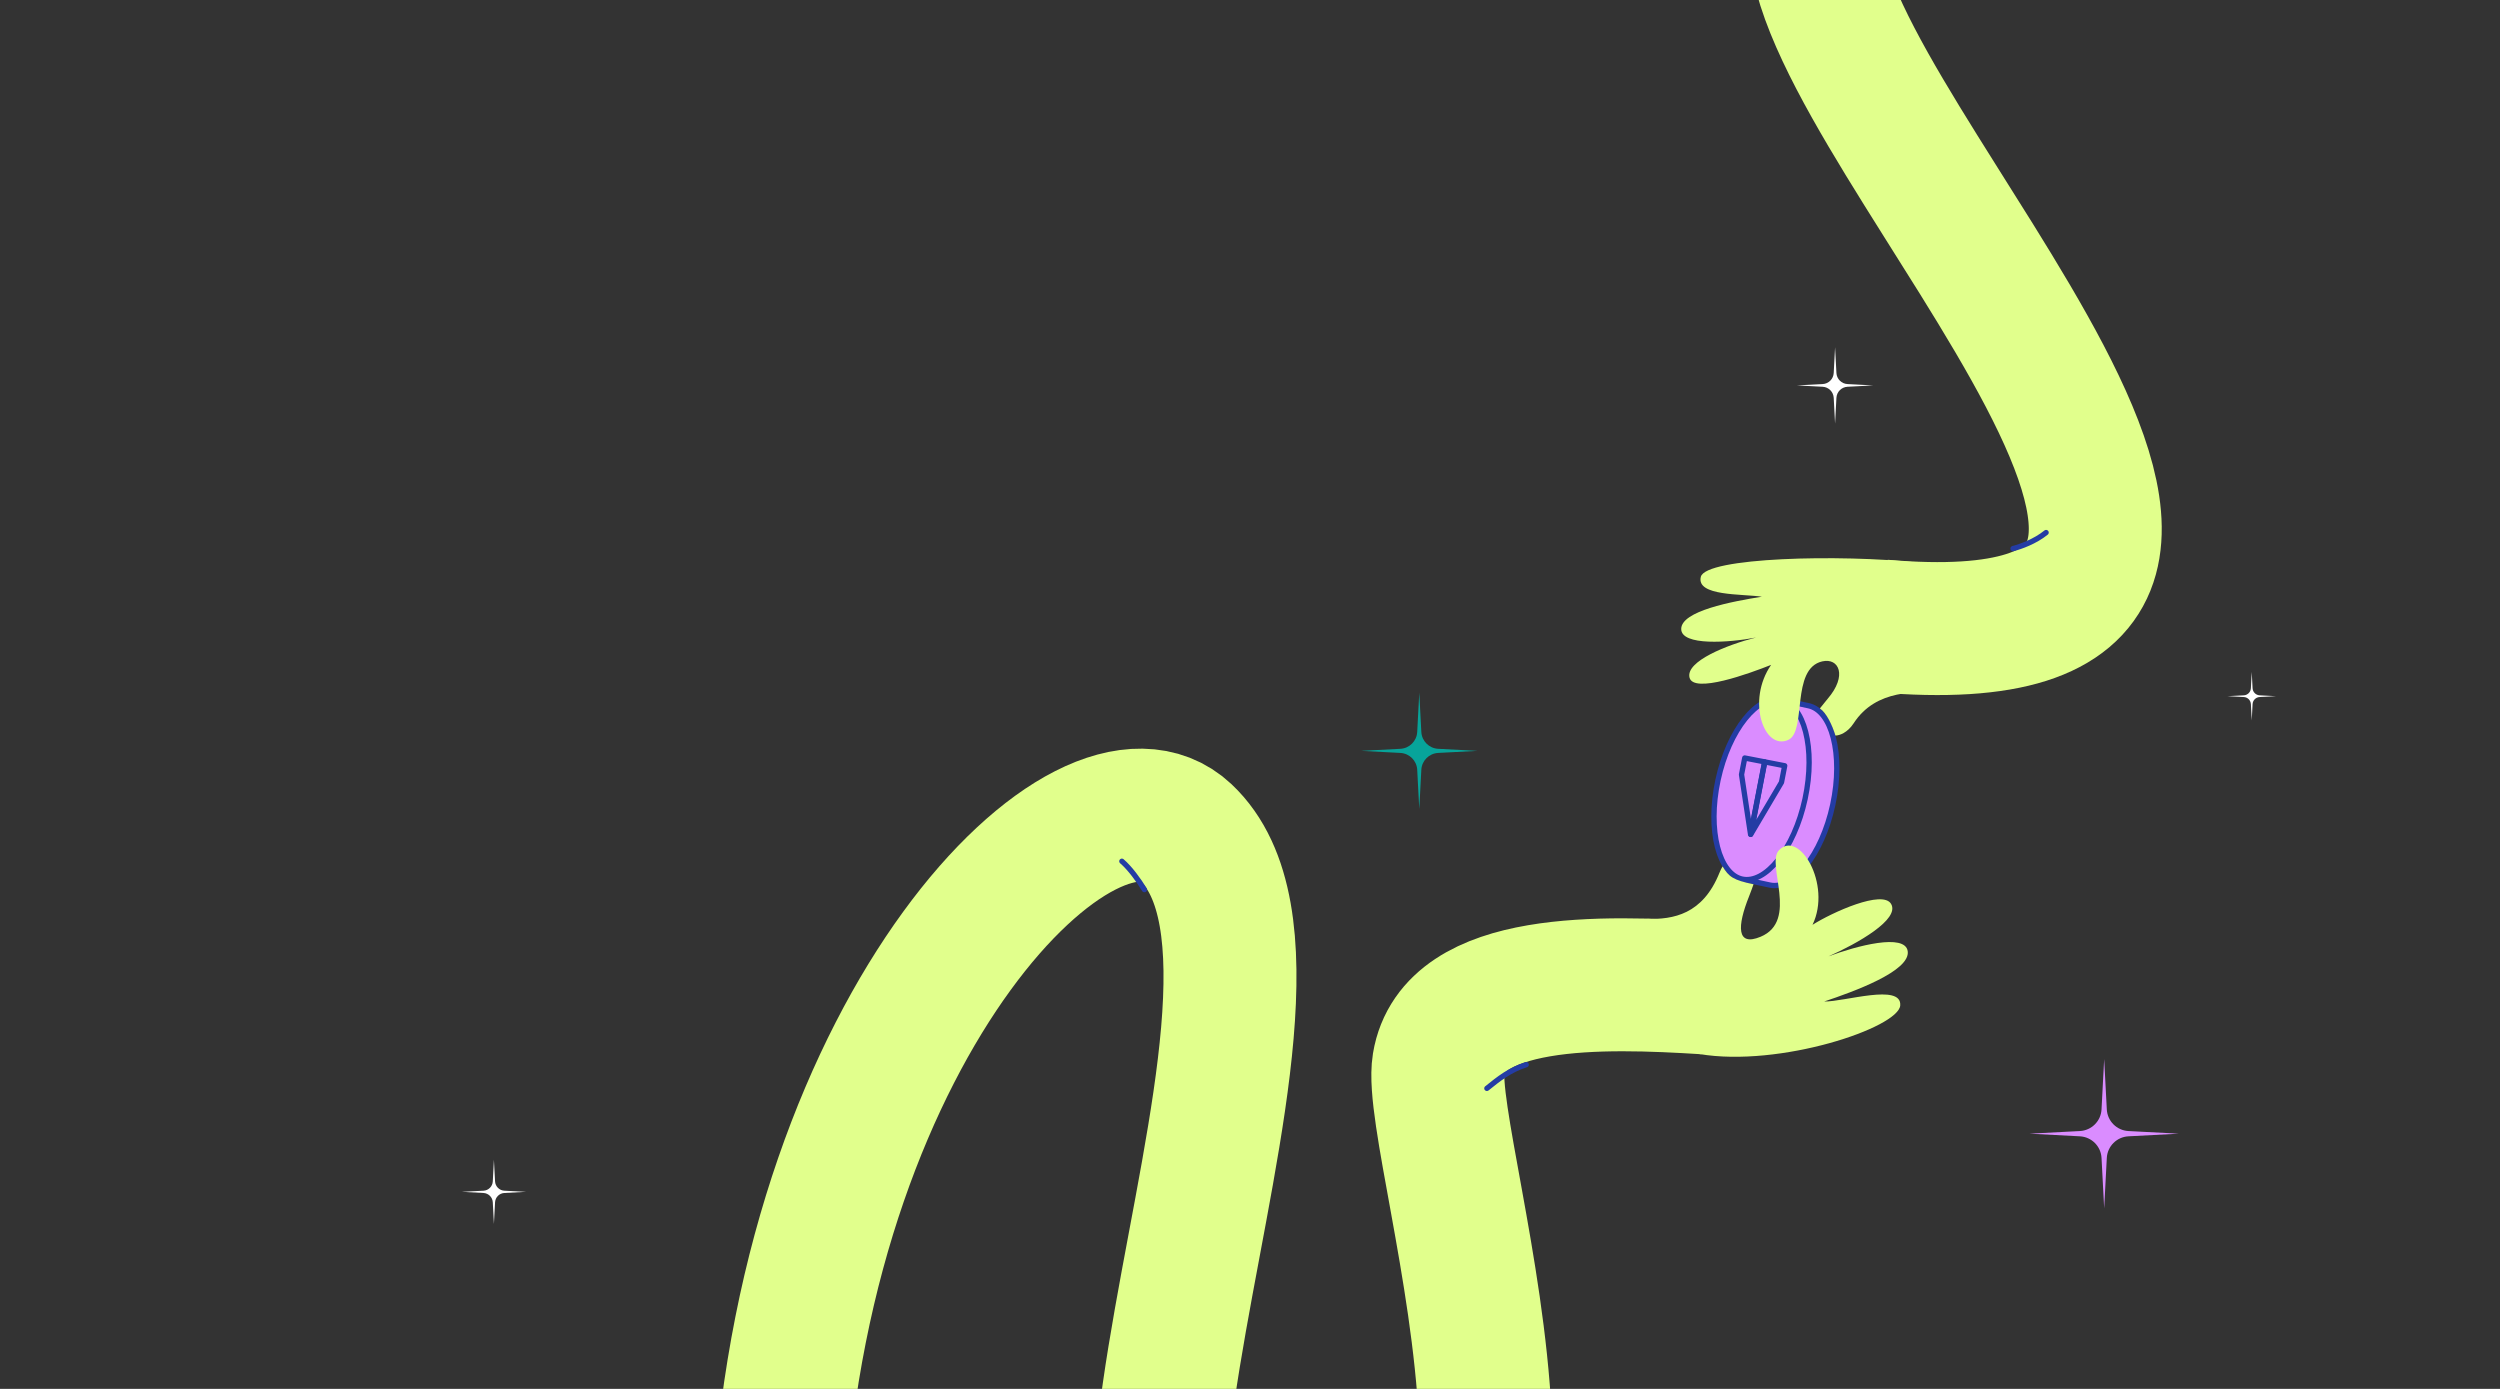 <svg preserveAspectRatio="xMidYMid slice" width="1440" height="800" viewBox="0 0 1440 800" fill="none" xmlns="http://www.w3.org/2000/svg">
<rect x="0" y="0" width="1440" height="800" fill="#333333" stroke="none"/>
<g clip-path="url(#clip0_43_15710)">
<path d="M1356 -104C1004.1 -308.162 1043.68 -64.835 1045.69 -31.707C1052.6 82.148 1378.19 385.842 1084.02 360.582" stroke="#E1FF8C" stroke-width="76.581"/>
<path d="M1159.52 315.983C1163.79 314.902 1172.25 311.888 1178.55 306.754" stroke="#243CA4" stroke-width="3.063" stroke-linecap="round"/>
<path d="M1055.67 463.541C1052.55 478.036 1046.81 490.452 1040.11 498.813C1033.34 507.255 1025.95 511.19 1019.49 509.799L1003.46 506.352L1025.68 403.05L1041.7 406.497C1048.17 407.887 1053.29 414.513 1055.98 424.989C1058.65 435.366 1058.79 449.047 1055.67 463.541Z" fill="#DA8CFF" stroke="#243CA4" stroke-width="3.063"/>
<path d="M1039.73 460.113C1036.61 474.607 1030.86 487.023 1024.17 495.385C1017.4 503.827 1010.01 507.761 1003.54 506.371C997.078 504.98 991.957 498.355 989.262 487.879C986.592 477.502 986.458 463.821 989.575 449.326C992.692 434.832 998.439 422.416 1005.14 414.054C1011.9 405.613 1019.29 401.678 1025.76 403.068C1032.23 404.459 1037.35 411.085 1040.04 421.561C1042.71 431.937 1042.85 445.618 1039.73 460.113Z" fill="#DA8CFF" stroke="#243CA4" stroke-width="3.063"/>
<path d="M1016.43 438.833L1008.33 480.592L1003.12 446.149L1004.97 436.609L1016.43 438.833Z" stroke="#243CA4" stroke-width="3.063" stroke-linejoin="round"/>
<path d="M1016.53 438.852L1008.43 480.611L1026.14 450.616L1027.99 441.076L1016.53 438.852Z" stroke="#243CA4" stroke-width="3.063" stroke-linejoin="round"/>
<path d="M448.498 864.5C465.498 586 626.997 426.739 683.099 479.57C779.37 570.227 556.999 972.346 746.521 978.111C936.043 983.876 820.334 663.408 828.616 612.952C836.898 562.496 923.425 565.344 982.413 569.027" stroke="#E1FF8C" stroke-width="76.581"/>
<path d="M659.166 512.41C656.004 507.162 650.803 500.014 646.199 496.083" stroke="#243CA4" stroke-width="3.063" stroke-linecap="round"/>
<path d="M856.45 626.893C863.073 621.562 869.695 616.23 879.08 613.258" stroke="#243CA4" stroke-width="3.063" stroke-linecap="round"/>
<path d="M948.729 529.272C963.702 529.639 980.778 526.82 990.428 502.668C991.045 501.123 991.508 500.192 992.21 499.05C995.767 504.954 998.332 506.985 1010.03 509.327C1009.18 511.627 1008.91 512.678 1007.51 516.169C1000.5 533.656 1000.21 545.344 1014.07 539.587C1036.31 530.346 1017.13 497.852 1024.63 489.796C1036.13 477.449 1055.28 509.357 1044.01 532.694C1055.46 525.457 1084.3 512.406 1089.24 520.605C1094.6 529.501 1069.87 543.488 1053.2 550.873C1069.34 544.809 1097.3 537.408 1098.84 547.871C1100.54 559.385 1067.32 571.322 1050.72 576.867C1062.36 577.084 1095.43 566.278 1094.54 579.105C1093.64 591.933 1025.19 614.969 978.743 607.113L948.729 529.272Z" fill="#E1FF8C"/>
<path d="M1117.22 398.611C1104.35 398.766 1080.73 396.533 1067.69 416.637C1064.12 422.136 1059.45 423.668 1057.21 423.672C1055.36 417.634 1052.07 410.679 1048.25 408.06C1049.83 406.218 1050.99 404.533 1052.74 402.497C1064.2 389.142 1059.22 378.779 1049.64 380.951C1031.3 385.113 1040.81 421.213 1030.1 426.152C1016.11 432.6 1005.82 403.673 1020.17 382.961C1007.79 387.88 975.471 399.711 973.162 390.272C970.86 380.868 995.009 371.352 1011.48 367.206C995.866 370.226 968.394 372.129 968.381 362.307C968.368 351.91 997.612 346.461 1014.84 343.702C1003.35 342.007 976.931 343.48 979.673 332.257C982.415 321.033 1059.97 319.188 1105.13 324.065L1117.22 398.611Z" fill="#E1FF8C"/>
<path fill-rule="evenodd" clip-rule="evenodd" d="M1255 653L1225.98 651.481C1219.25 651.128 1213.87 645.752 1213.52 639.023L1212 610L1210.48 639.023C1210.13 645.752 1204.75 651.128 1198.02 651.481L1169 653L1198.02 654.519C1204.75 654.872 1210.13 660.248 1210.48 666.977L1212 696L1213.52 666.977C1213.87 660.248 1219.25 654.872 1225.98 654.519L1255 653Z" fill="#DA8CFF"/>
<path fill-rule="evenodd" clip-rule="evenodd" d="M851 432.5L828.39 431.316C823.147 431.042 818.958 426.853 818.684 421.611L817.5 399L816.316 421.611C816.042 426.853 811.853 431.042 806.61 431.316L784 432.5L806.61 433.684C811.853 433.958 816.042 438.147 816.316 443.389L817.5 466L818.684 443.389C818.958 438.147 823.147 433.958 828.39 433.684L851 432.5Z" fill="#07A49A"/>
<path fill-rule="evenodd" clip-rule="evenodd" d="M1079 222L1064.15 221.223C1060.71 221.042 1057.96 218.292 1057.78 214.849L1057 200L1056.22 214.849C1056.04 218.292 1053.29 221.042 1049.85 221.223L1035 222L1049.85 222.777C1053.29 222.958 1056.04 225.708 1056.22 229.151L1057 244L1057.78 229.151C1057.96 225.708 1060.71 222.958 1064.15 222.777L1079 222Z" fill="white"/>
<path fill-rule="evenodd" clip-rule="evenodd" d="M1311 401L1301.55 400.505C1299.36 400.391 1297.61 398.64 1297.49 396.449L1297 387L1296.51 396.449C1296.39 398.64 1294.64 400.391 1292.45 400.505L1283 401L1292.45 401.495C1294.64 401.609 1296.39 403.36 1296.51 405.551L1297 415L1297.49 405.551C1297.61 403.36 1299.36 401.609 1301.55 401.495L1311 401Z" fill="white"/>
<path fill-rule="evenodd" clip-rule="evenodd" d="M303 686.5L290.514 685.846C287.619 685.695 285.305 683.382 285.154 680.486L284.5 668L283.846 680.486C283.695 683.382 281.381 685.695 278.486 685.846L266 686.5L278.486 687.154C281.381 687.305 283.695 689.618 283.846 692.514L284.5 705L285.154 692.514C285.305 689.618 287.619 687.305 290.514 687.154L303 686.5Z" fill="white"/>
</g>
<defs>
<clipPath id="clip0_43_15710">
<rect width="1440" height="800" fill="white"/>
</clipPath>
</defs>
</svg>
